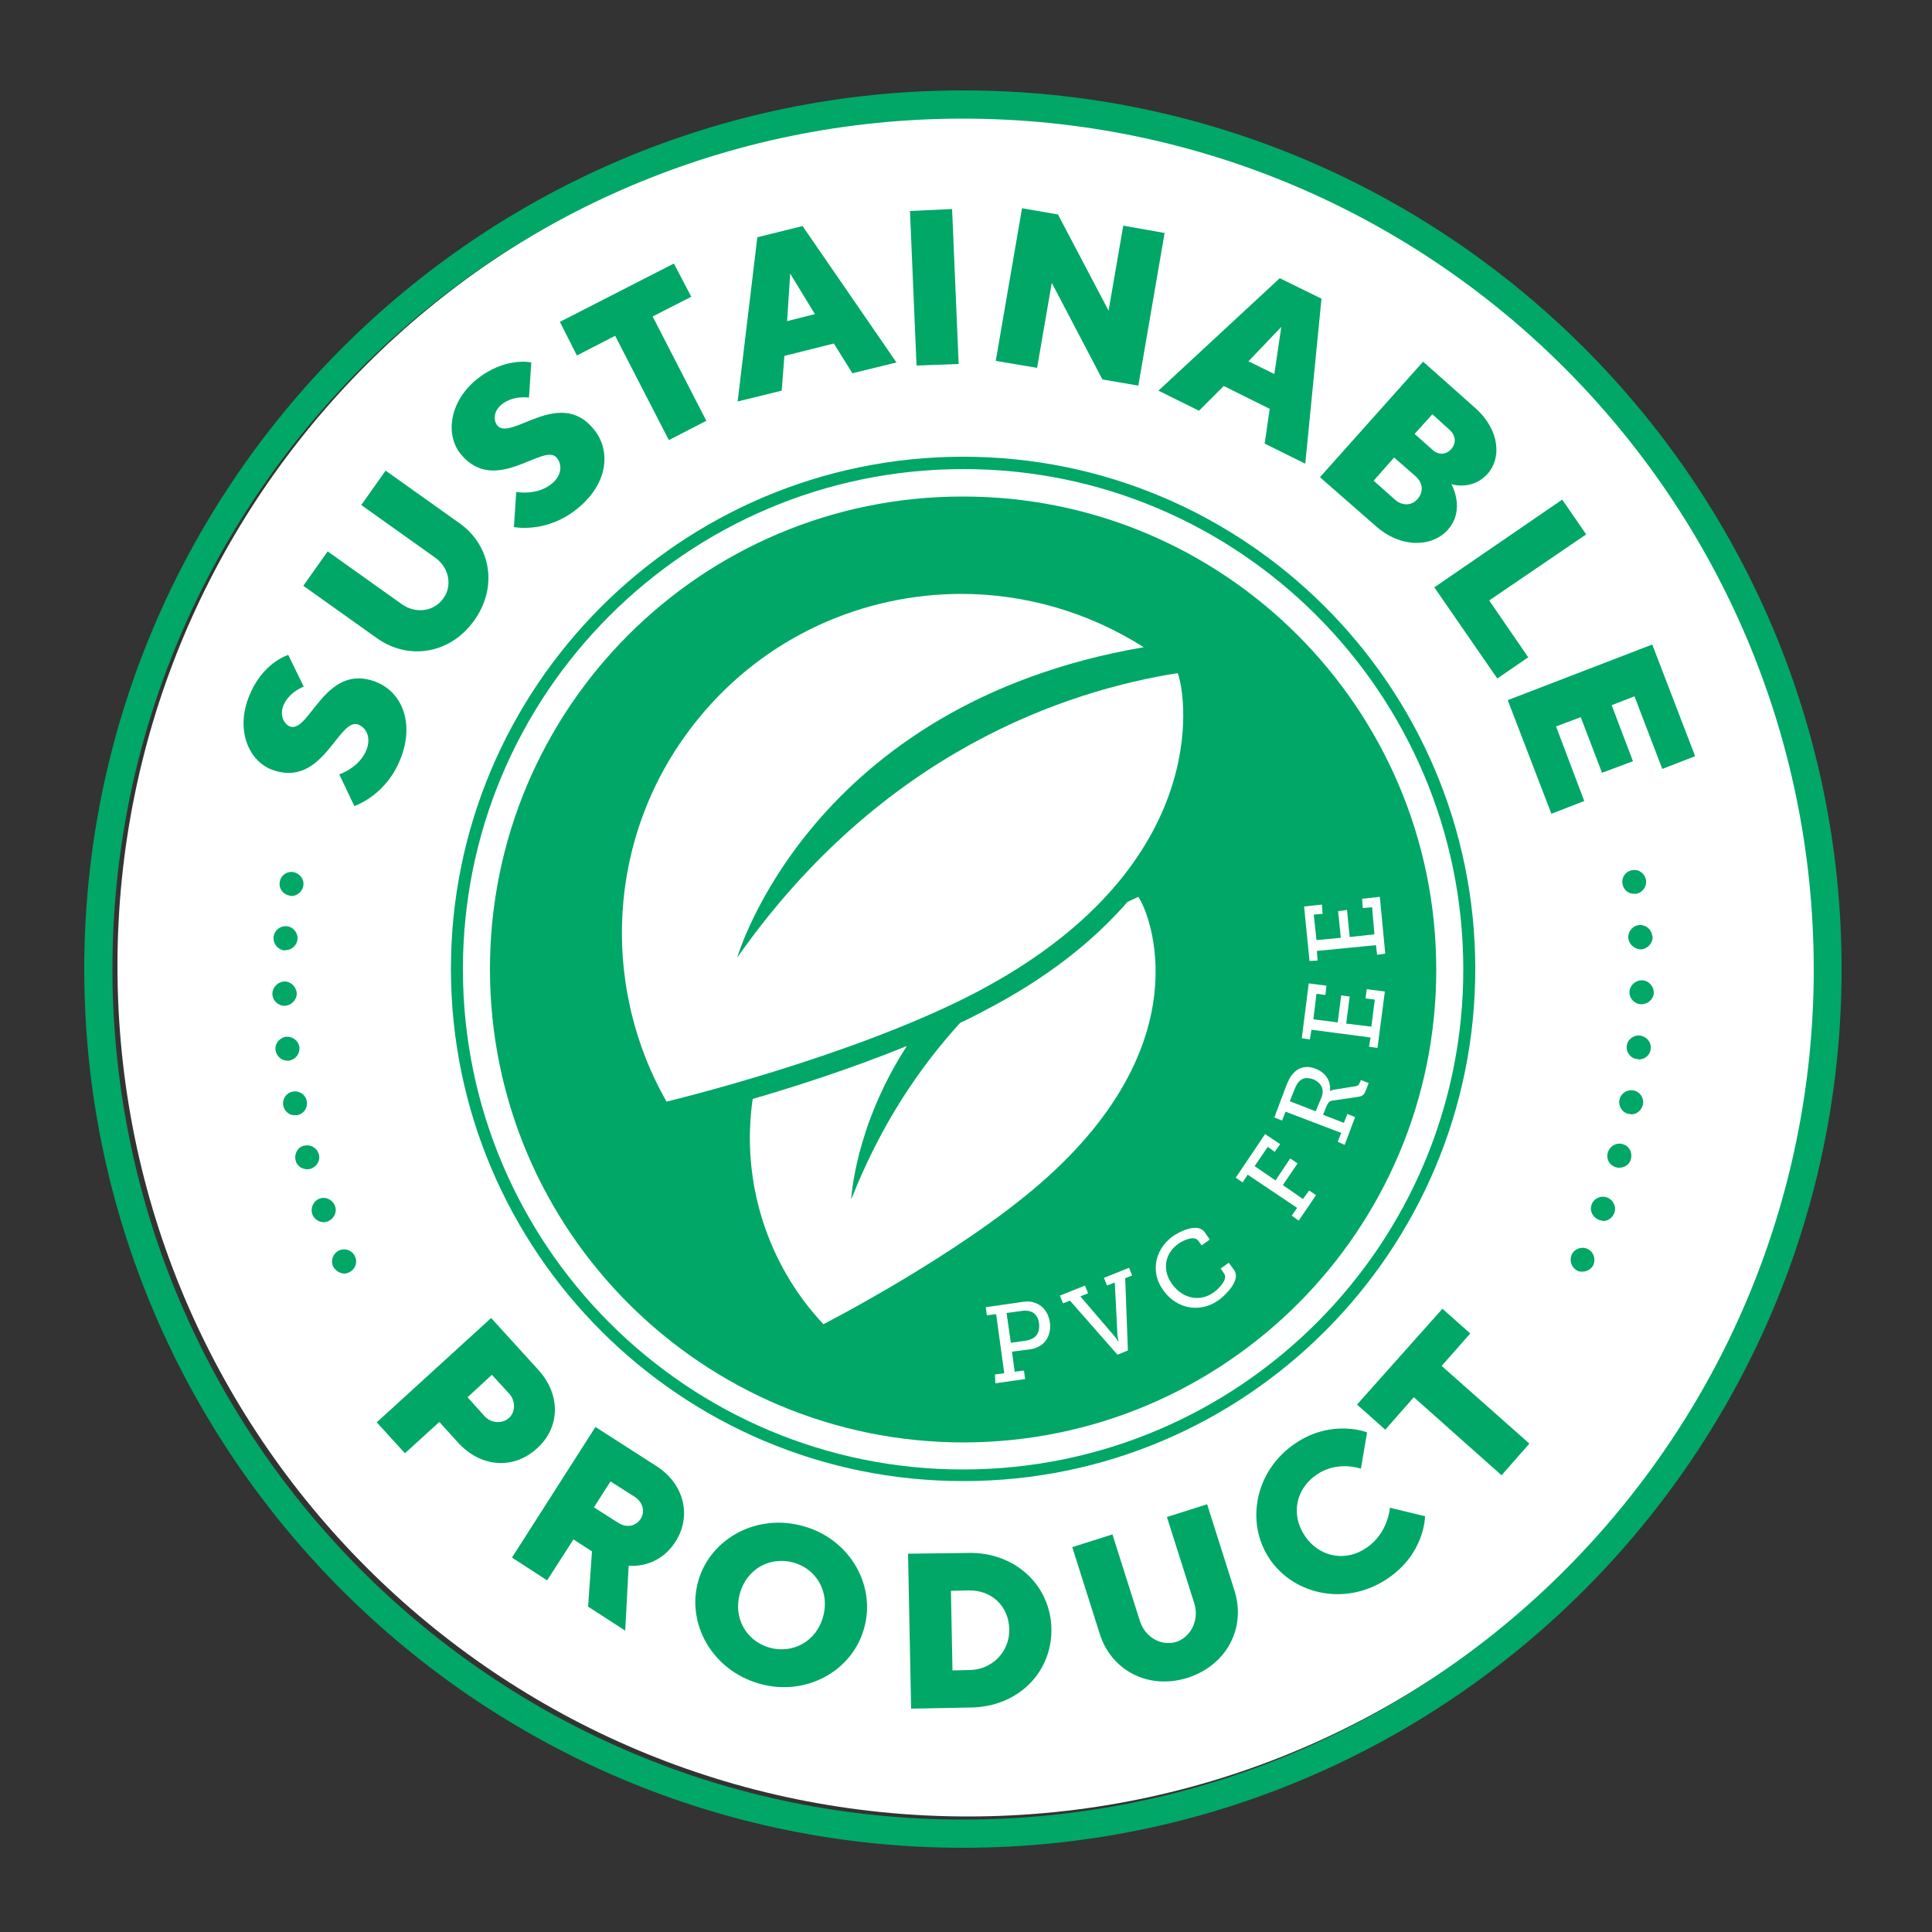 <?xml version="1.0" encoding="utf-8"?>
<!-- Generator: Adobe Illustrator 19.2.1, SVG Export Plug-In . SVG Version: 6.00 Build 0)  -->
<svg version="1.1" id="Layer_1" xmlns="http://www.w3.org/2000/svg" xmlns:xlink="http://www.w3.org/1999/xlink" x="0px" y="0px"
	 viewBox="0 0 500 500" style="enable-background:new 0 0 500 500;" xml:space="preserve">
<rect x="0" y="0" width="500" height="500" fill="#333333" stroke="none"/>
<style type="text/css">
	.st0{clip-path:url(#SVGID_2_);fill:#FFFFFF;}
	.st1{clip-path:url(#SVGID_2_);fill:#00A767;}
</style>
<g>
	<defs>
		<rect id="SVGID_1_" x="-548.8" y="15.1" width="1025.4" height="469.9"/>
	</defs>
	<clipPath id="SVGID_2_">
		<use xlink:href="#SVGID_1_"  style="overflow:visible;"/>
	</clipPath>
	<path class="st0" d="M250.5,29.9C128.9,29.9,30.4,128.4,30.4,250c0,121.6,98.5,220.1,220.1,220.1c121.6,0,220.1-98.6,220.1-220.1
		C470.6,128.4,372.1,29.9,250.5,29.9"/>
	<path class="st1" d="M249.5,470.9c-121.6,0.2-220.2-98.3-220.4-219.9C29,129.5,127.4,30.8,249,30.7
		c121.5-0.1,220.2,98.3,220.4,219.9C469.5,372.1,371,470.8,249.5,470.9 M249,23.4C123.6,23.5,21.7,125.7,21.8,251.1
		C22,376.5,124.1,478.4,249.5,478.2c125.4-0.1,227.3-102.3,227.1-227.7C476.5,125.1,374.4,23.2,249,23.4"/>
	<path class="st1" d="M419.9,228.7L419.9,228.7c-0.3-1.7,0.9-3.3,2.6-3.5c1.7-0.3,3.2,0.9,3.5,2.6c0.2,1.7-1,3.3-2.6,3.5
		c-0.2,0-0.3,0-0.4,0C421.5,231.4,420.1,230.3,419.9,228.7 M421.4,242.7c-0.1-1.7,1.2-3.2,2.9-3.3c1.7-0.1,3.2,1.2,3.3,2.9
		c0,0,0,0,0.1,0c0.1,1.7-1.2,3.2-2.9,3.4h-0.2C422.9,245.6,421.5,244.3,421.4,242.7 M424.8,259.9c-1.7,0-3.1-1.4-3.1-3.1
		c0-1.7,1.5-3.1,3.2-3.1c1.7,0,3.1,1.5,3.1,3.2C428,258.5,426.5,259.9,424.8,259.9L424.8,259.9z M423.8,274.1
		c-1.7-0.1-3-1.7-2.8-3.3c0.1-1.7,1.7-3,3.4-2.8c1.7,0.2,3,1.7,2.8,3.4c0,0,0,0,0,0c-0.1,1.6-1.5,2.8-3.1,2.8
		C424,274.1,423.9,274.1,423.8,274.1 M421.6,288.3c-1.7-0.3-2.8-1.9-2.5-3.6c0.3-1.7,1.9-2.8,3.6-2.5c1.7,0.3,2.8,1.9,2.5,3.6
		c-0.3,1.5-1.6,2.6-3,2.6C422,288.3,421.8,288.3,421.6,288.3 M418.3,302.1c-1.7-0.4-2.7-2.1-2.2-3.8h0c0.5-1.7,2.2-2.7,3.8-2.2
		c1.7,0.4,2.6,2.1,2.2,3.8c-0.3,1.4-1.6,2.3-3,2.3C418.8,302.2,418.5,302.2,418.3,302.1 M413.8,315.7c-1.6-0.6-2.5-2.4-1.9-3.9
		c0.5-1.6,2.3-2.5,4-1.9c1.6,0.6,2.5,2.4,1.9,4c-0.5,1.3-1.7,2.1-2.9,2.1C414.5,315.9,414.2,315.8,413.8,315.7 M408.3,328.9
		c-1.5-0.7-2.2-2.5-1.6-4.1c0.7-1.6,2.6-2.3,4.1-1.6c1.6,0.7,2.2,2.5,1.6,4.1c-0.5,1.1-1.7,1.8-2.8,1.8
		C409.1,329.1,408.7,329.1,408.3,328.9"/>
	<path class="st1" d="M75,231.8c-1.7-0.3-2.9-1.8-2.6-3.5c0.2-1.7,1.8-2.9,3.5-2.6c1.7,0.3,2.9,1.9,2.6,3.5
		c-0.2,1.5-1.6,2.7-3.1,2.7C75.3,231.8,75.1,231.8,75,231.8 M73.7,246c-1.7-0.2-3-1.6-2.9-3.4c0.1-1.7,1.6-3,3.3-2.9
		c1.7,0.1,3,1.6,2.9,3.3c-0.1,1.6-1.5,2.9-3.1,2.9H73.7z M70.5,257.2c0-1.7,1.4-3.1,3.1-3.2c1.7,0,3.1,1.4,3.2,3.1
		c0,1.7-1.4,3.1-3.1,3.2h0C71.9,260.3,70.5,258.9,70.5,257.2 M71.3,271.7c-0.2-1.7,1.1-3.2,2.8-3.4c1.7-0.1,3.2,1.1,3.4,2.8
		c0.1,1.7-1.1,3.2-2.8,3.4c-0.1,0-0.2,0-0.3,0C72.8,274.5,71.5,273.3,71.3,271.7 M73.3,286.1c-0.3-1.7,0.8-3.3,2.5-3.6
		c1.7-0.3,3.3,0.8,3.6,2.5c0.3,1.7-0.8,3.3-2.5,3.6c-0.1,0-0.4,0-0.6,0C74.9,288.7,73.6,287.6,73.3,286.1 M76.5,300.3
		c-0.4-1.7,0.5-3.4,2.2-3.8c1.6-0.4,3.3,0.5,3.8,2.2c0.5,1.6-0.5,3.3-2.2,3.8c-0.3,0.1-0.5,0.1-0.8,0.1
		C78.1,302.6,76.8,301.7,76.5,300.3 M80.8,314.2c-0.5-1.6,0.3-3.4,1.9-4c1.6-0.6,3.4,0.3,4,1.9c0.6,1.6-0.3,3.4-1.9,4
		c-0.3,0.1-0.7,0.2-1,0.2C82.5,316.3,81.3,315.5,80.8,314.2 M86.2,327.7c-0.7-1.5,0-3.4,1.6-4.1c1.5-0.7,3.4,0,4.1,1.6
		c0.7,1.6,0,3.4-1.6,4.1c-0.4,0.2-0.9,0.3-1.3,0.3C87.9,329.5,86.8,328.9,86.2,327.7"/>
	<path class="st1" d="M126.8,251c0.1,67.6,55,122.3,122.6,122.3c67.6-0.1,122.4-54.9,122.3-122.5c-0.1-67.6-55-122.4-122.6-122.3
		C181.5,128.5,126.7,183.3,126.8,251"/>
	<path class="st1" d="M249.1,121.4c-71.4,0.1-129.4,58.2-129.3,129.6c0.1,71.4,58.2,129.4,129.6,129.3
		c71.4-0.1,129.4-58.2,129.3-129.6C378.6,179.3,320.5,121.2,249.1,121.4 M249.4,383.3c-73.1,0.1-132.6-59.3-132.7-132.4
		c-0.1-73.1,59.3-132.6,132.4-132.7c73.1-0.1,132.6,59.3,132.7,132.4C381.9,323.7,322.5,383.3,249.4,383.3"/>
	<path class="st1" d="M70.4,199.2c-5.9-2.2-9.4-10-6.1-18.6c3.4-9.1,10.3-11.1,10.3-11.1l4,8.2c0,0-3.9,1.4-5.3,5
		c-0.9,2.4,0.1,4.6,1.7,5.3c5.1,1.9,9-16.5,22.1-11.6c6.7,2.5,10.2,10.3,6.7,19.6c-3.7,9.9-12.1,12.6-12.1,12.6l-3.9-8.2
		c0,0,5.3-1.7,7.1-6.5c1.1-3,0-5.5-2.2-6.4C87.5,185.7,83.6,204.1,70.4,199.2"/>
	<path class="st1" d="M112.6,144.3l-19.1-13.6l6.3-8.9l19.1,13.6c8.2,5.8,10,16.6,3.8,25.2c-6.1,8.6-16.9,10.4-25.1,4.6l-19.1-13.6
		l6.3-8.9l19.1,13.6c3.7,2.7,8.5,1.9,10.8-1.4C117.1,151.7,116.3,146.9,112.6,144.3"/>
	<path class="st1" d="M119.3,117.6c-4-4.8-3.2-13.3,3.8-19.2c7.5-6.2,14.4-4.6,14.4-4.6l-0.6,9.1c0,0-4-0.7-7.1,1.8
		c-2,1.6-2.2,4-1.1,5.4c3.5,4.2,16-9.9,24.9,0.9c4.6,5.5,3.8,14-3.9,20.4c-8.1,6.8-16.7,5-16.7,5l0.6-9.1c0,0,5.4,1.1,9.3-2.2
		c2.4-2,2.7-4.8,1.2-6.6C140.8,114.3,128.3,128.4,119.3,117.6"/>
	<polygon class="st1" points="174.4,68.2 178.9,76.8 168.9,81.9 182.8,108.9 173.1,113.9 159.2,86.9 149.3,92 144.9,83.3 	"/>
	<path class="st1" d="M204.5,70.8l-0.8,12.3l7.2-1.8L204.5,70.8z M203,92.1l-0.7,9l-11.4,2.8l5.1-42.5l11.7-2.9L232,93.8l-11.4,2.8
		l-4.8-7.7L203,92.1z"/>
	<polygon class="st1" points="235.5,54.6 246.4,54.1 248.1,94.2 237.2,94.6 	"/>
	<polygon class="st1" points="301.4,60.3 294.6,99.8 285.3,98.2 272.2,73.2 268.4,95.2 257.7,93.4 264.5,53.9 273.8,55.5 
		286.9,80.4 290.7,58.4 	"/>
	<path class="st1" d="M331.6,84.6l-8.5,8.9l6.7,3.3L331.6,84.6z M316.7,99.9l-6.4,6.4l-10.5-5.2L331.2,72l10.8,5.3l-4.2,42.7
		l-10.5-5.2l1.3-9L316.7,99.9z"/>
	<path class="st1" d="M370.7,107.2l-4.6,5.1l4.5,4c1.7,1.6,3.7,1.4,5-0.1c1.3-1.5,1.2-3.5-0.5-5L370.7,107.2z M361,129.3
		c1.9,1.7,4.4,1.6,5.9-0.2c1.5-1.7,1.4-4.1-0.5-5.8l-5.6-4.9l-5.3,6L361,129.3z M341.6,123.5l26.7-29.9l13.5,12
		c6.4,5.7,6.8,13,3.2,17c-4,4.5-9.4,2.7-9.4,2.7s3.8,6.5-0.9,11.8c-4,4.5-12.1,4.9-18.7-1L341.6,123.5z"/>
	<polygon class="st1" points="371.2,152 404.3,129.3 410.5,138.3 385.4,155.4 395.5,170.1 387.5,175.6 	"/>
	<polygon class="st1" points="410,207.3 401.5,210.6 390.2,181.2 427.6,166.8 438.7,195.7 430.2,199 423,180.2 417.1,182.5 
		422.6,197 414.6,200 409.1,185.6 402.7,188 	"/>
	<path class="st1" d="M127.3,355.8l-6.3,5.8l4.4,4.9c1.7,1.9,4.6,2,6.3,0.5c1.7-1.5,1.8-4.4,0.1-6.3L127.3,355.8z M139.3,354.5
		c6,6.6,5.6,15.1-0.4,20.4c-5.9,5.4-14.4,5-20.4-1.6l-4.8-5.3l-8.9,8.1l-7.3-8l29.6-27L139.3,354.5z"/>
	<path class="st1" d="M164.3,387.4l-6.3-4l-4.3,6.7l6.3,4c2.2,1.4,4.5,0.9,5.8-1C167,391.2,166.4,388.8,164.3,387.4 M154.1,369.3
		l15.9,10.2c7.2,4.7,9,13,4.8,19.5c-4.6,7.2-12.1,6.2-12.1,6.2l-0.9,16.8l-9.6-6.2l1-14.3l-4.8-3.1l-6.8,10.6l-9.1-5.9L154.1,369.3z
		"/>
	<path class="st1" d="M199.1,426.4c6.1,1.7,12.1-1.6,13.9-7.9c1.8-6.4-1.6-12.4-7.6-14.1c-6.1-1.7-12.1,1.6-13.9,7.9
		C189.7,418.6,193,424.6,199.1,426.4 M196.4,435.7c-12.1-3.5-18.8-15.5-15.7-26.5c3.1-11,15.2-17.7,27.3-14.2
		c12.1,3.4,18.8,15.5,15.6,26.5C220.5,432.5,208.5,439.2,196.4,435.7"/>
	<path class="st1" d="M246.1,411.7l0.4,20.6l4.6-0.1c5.4-0.1,10.2-4.5,10.1-10.5c-0.1-6-4.5-10.2-10.5-10.1L246.1,411.7z
		 M250.5,401.9c12.3-0.3,21.4,8.5,21.6,19.6c0.2,11.2-8.5,20.2-20.8,20.4l-15.5,0.3l-0.8-40.1L250.5,401.9z"/>
	<path class="st1" d="M309.1,415l-7.1-22.4l10.4-3.3l7.1,22.4c3,9.6-2,19.2-12.1,22.5c-10.1,3.2-19.8-1.8-22.8-11.4l-7.1-22.4
		l10.4-3.3l7.1,22.4c1.4,4.4,5.7,6.6,9.5,5.4C308.2,423.6,310.4,419.3,309.1,415"/>
	<path class="st1" d="M353.6,400.6c5.7-3.8,6.1-10.4,6.1-10.4l9.1,2.2c0,0,0,9.7-9.8,16.2c-10.4,7-23.9,4.4-30.4-5.1
		c-6.4-9.5-3.8-23,6.7-30c9.5-6.4,18.5-2.8,18.5-2.8l-1.6,9.4c0,0-6-2.2-11.4,1.5c-5.5,3.7-6.8,10.4-3.1,15.9
		C341.4,403,348.2,404.3,353.6,400.6"/>
	<polygon class="st1" points="373.3,338.7 380.5,345.1 373.1,353.5 395.8,373.6 388.6,381.8 365.9,361.6 358.5,370 351.2,363.5 	"/>
	<path class="st0" d="M265.3,347c0.9-0.1,1.5-0.4,2.1-0.7c1.2-0.7,1.7-2.1,1.5-3.8c-0.2-1.6-1-2.7-2.2-3.1c-0.7-0.2-1.5-0.3-2.5-0.1
		l-3.7,0.5l1.1,7.7L265.3,347z M257.5,355.7l2.4-0.3l-2.1-15.3l-2.4,0.3l-0.3-2.1l9.1-1.3c1.2-0.2,2.4-0.3,3.4,0.1
		c2.1,0.6,3.7,2.4,4.1,5.1c0.4,2.7-0.7,5.2-2.9,6.3c-0.9,0.5-1.8,0.7-2.9,0.8l-4,0.5l0.7,5.2l2.4-0.3l0.3,2.2l-7.7,1.1L257.5,355.7z
		"/>
	<path class="st0" d="M276.9,336.6l-1.8,0.7l-0.8-2l6.5-2.6l0.8,2l-2,0.8l8.9,10.4c0.5,0.6,0.9,1.3,0.9,1.3l0.1,0
		c0,0-0.2-0.8-0.3-1.6l-0.7-13.7l-2,0.8l-0.8-2l6.5-2.6l0.8,2l-1.8,0.7l0.7,18.7l-2.7,1.1L276.9,336.6z"/>
	<path class="st0" d="M303.3,320.1c1.9-1.4,6.6-3.7,8.4-1.3l1.4,2l-2.1,1.5l-0.9-1.2c-1-1.4-3.8-0.2-5.3,0.9
		c-3.4,2.5-4.1,6.8-1.4,10.4c2.8,3.8,7.3,4.6,10.8,2c1.1-0.8,3.7-3.3,2.6-4.8l-0.9-1.3l2.1-1.5l1.4,1.9c1.7,2.4-1.7,6-3.9,7.7
		c-4.8,3.5-10.9,2.4-14.3-2.3C297.7,329.6,298.7,323.6,303.3,320.1"/>
	<polygon class="st0" points="334.3,314.6 335.7,312.6 322.9,304 321.6,306 319.8,304.8 327.4,293.5 331.3,296.1 329.9,298.1 
		328.1,296.8 324.7,301.8 330.1,305.5 333.9,299.8 335.8,301.1 332,306.7 337.2,310.3 338.8,308.1 340.6,309.3 336.1,315.9 	"/>
	<path class="st0" d="M342,284c0.8-2,0-3.8-2.2-4.7c-1.4-0.5-2.7-0.4-3.6,0.6c-0.5,0.5-0.9,1.3-1.2,2.1l-1.2,3l6.7,2.6L342,284z
		 M346.2,295.5l0.9-2.3l-14.4-5.5l-0.9,2.3l-2-0.8l3-8c0.5-1.3,1-2.4,1.7-3.2c1.4-1.7,3.5-2.4,6-1.4c2.6,1,4,3.2,3.7,5.8h0
		c0,0,0.4-0.3,1.1-0.4l5.6-0.9c0.6-0.1,0.8-0.4,1.1-1.1l0.2-0.5l2,0.8l-0.6,1.6c-0.6,1.6-1,1.8-2.4,2l-6.1,0.9
		c-1,0.1-1.3,0.4-1.8,1.5l-0.9,2.2l5.4,2.1l0.9-2.3l2,0.8l-2.7,7.2L346.2,295.5z"/>
	<polygon class="st0" points="354.3,270.9 354.7,268.5 339.4,266.5 339,269 336.9,268.7 338.7,254.5 343.3,255.1 343,257.5 
		340.7,257.2 339.9,263.8 346.2,264.6 347.1,257.6 349.3,257.9 348.4,264.9 354.9,265.7 355.8,258.7 353.4,258.4 353.7,256 
		358.4,256.6 356.5,271.2 	"/>
	<polygon class="st0" points="356.4,247.1 356.1,244.6 340.8,246.1 341,248.6 338.9,248.7 337.5,234.6 342.1,234.1 342.3,236.5 
		340,236.7 340.7,243.3 347,242.7 346.3,235.8 348.6,235.5 349.3,242.5 355.7,241.8 355.1,234.8 352.7,235 352.5,232.6 357.1,232.1 
		358.5,246.8 	"/>
	<path class="st0" d="M291.8,233.4c-8.6,9.9-20.6,19.7-37.5,28.4c-1.9,1-3.8,2-5.8,2.9c-10.6,11.6-20.6,26.4-28.2,45.7
		c0,0,0.8-18.7,14.4-39.7c-14,5.7-28.5,10.4-39.9,13.7c-3.1,21.2,3.7,42.8,18.3,58.3c0,0,34.6-17.7,56.2-36.5
		c41.7-36.3,28.4-69.6,25.3-74.1C293.8,232.5,292.8,232.9,291.8,233.4"/>
	<path class="st0" d="M304.8,174.2c-28.5,4.5-76.4,20.1-114,73.6c0,0,18.8-65.5,105.2-80.3c-14.5-9.2-30.9-13.8-47.2-13.8
		c-25.4,0-50.7,11-68,32.2c-23.7,28.9-25.8,68.5-8.3,99.2c0,0,47.5-11.4,79.4-27.9C313.6,225.2,307.2,180.6,304.8,174.2"/>
</g>
<g>
	<defs>
		<rect id="SVGID_3_" x="-548.8" y="15.1" width="1025.4" height="469.9"/>
	</defs>
	<clipPath id="SVGID_4_">
		<use xlink:href="#SVGID_3_"  style="overflow:visible;"/>
	</clipPath>
</g>
</svg>
